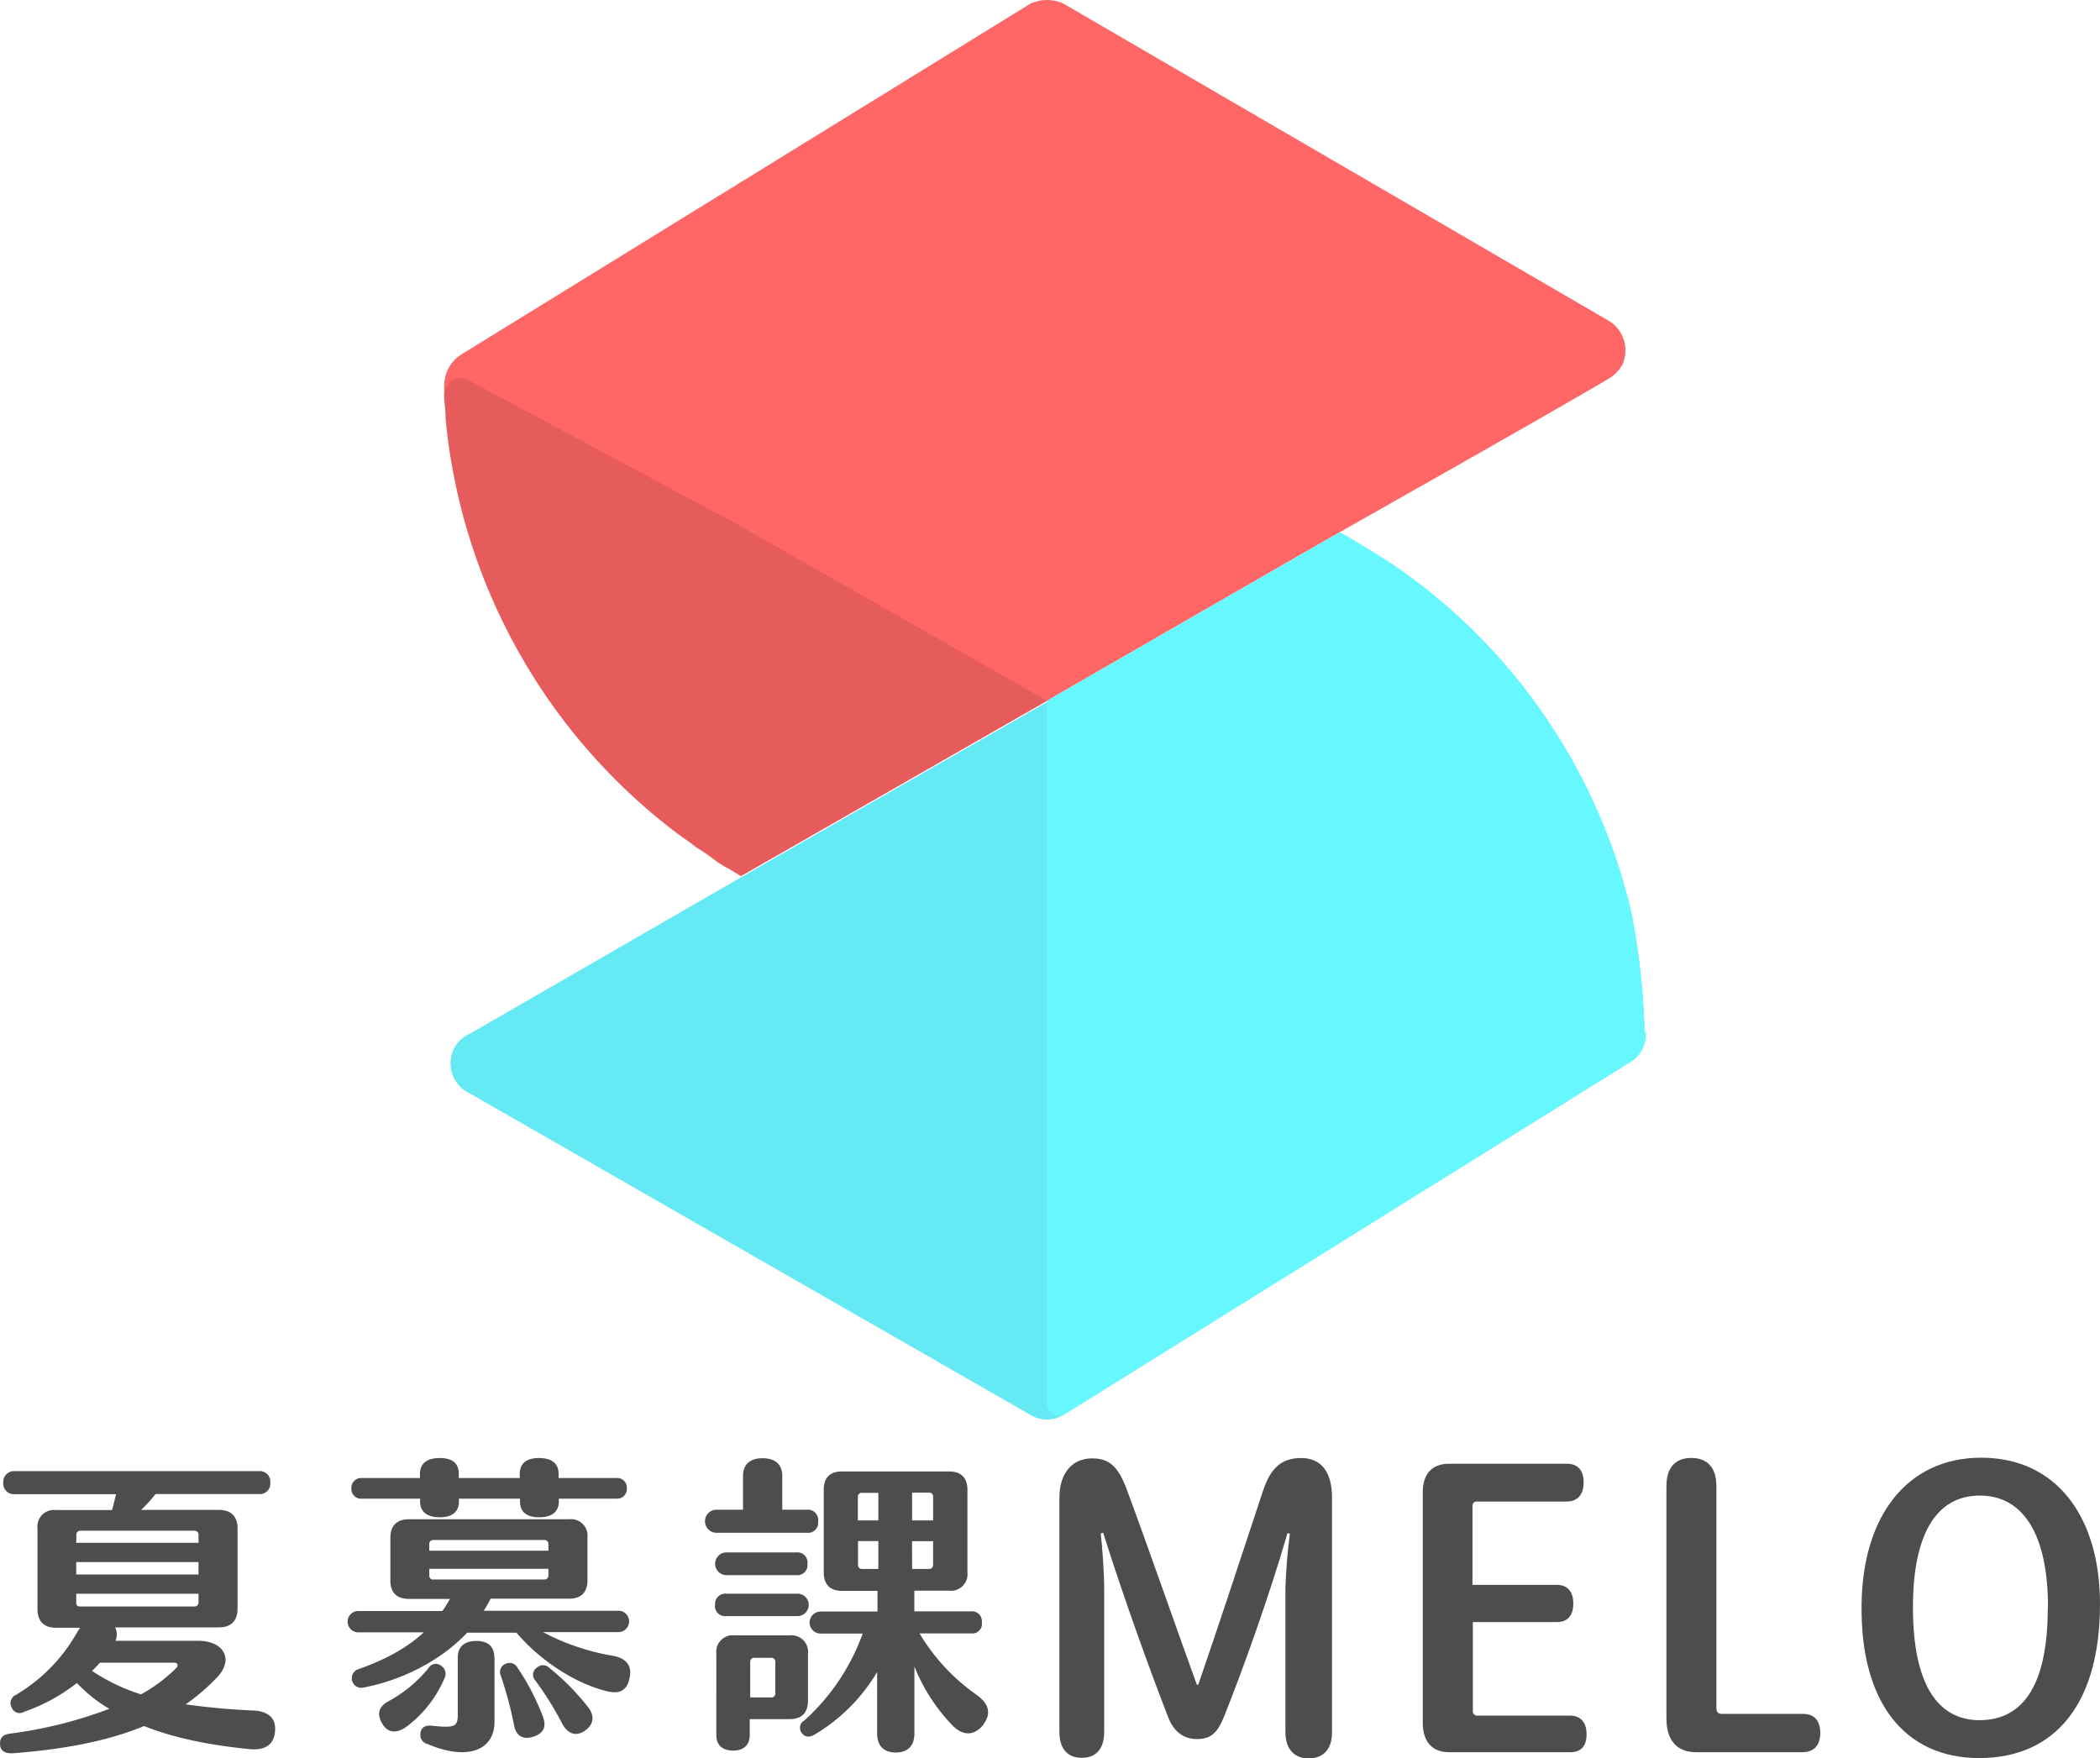 <svg id="圖層_1" data-name="圖層 1" xmlns="http://www.w3.org/2000/svg" viewBox="0 0 438.05 366.82"><defs><style>.cls-1{fill:#f66;}.cls-2{fill:#64e9f5;}.cls-3{fill:#e65c5c;}.cls-4{fill:#66f7ff;}.cls-5{fill:#4d4d4d;}</style></defs><title>logo-01</title><g id="圖層_1-2" data-name="圖層 1-2"><path class="cls-1" d="M340.67,88.14c-13.91,8.18-42,24-55.91,31.91-15.28,8.73-61.1,35.18-61.1,35.18l-63.82,36.55h0l-2.72-1.64a18.37,18.37,0,0,1-3-1.91c-1.09-.82-1.91-1.36-2.73-1.91a11.62,11.62,0,0,1-1.91-1.36A122.11,122.11,0,0,1,98.21,94.41,7.27,7.27,0,0,0,97.93,92V89.5a7.67,7.67,0,0,1,3.55-6.5L220.12,9.86a8.1,8.1,0,0,1,7.09,0l113.46,66a7.18,7.18,0,0,1,3,9.27A8,8,0,0,1,340.67,88.14Z" transform="translate(-5.27 -9.04)"/><path class="cls-2" d="M348.58,224.51v.27a6.79,6.79,0,0,1-3.55,6L227.21,304.14a6.63,6.63,0,0,1-7.09,0l-117-67.09a6.89,6.89,0,0,1-3.27-9,6.36,6.36,0,0,1,3.27-3.27l56.73-32.73,63.82-36.55,61.1-35.18c3.81,2.18,7.36,4.37,11.18,6.82a121.11,121.11,0,0,1,49.64,72.55,149.86,149.86,0,0,1,2.72,24.54Z" transform="translate(-5.27 -9.04)"/><path class="cls-3" d="M223.66,155.23l-63.82,36.55h0l-2.72-1.64a18.37,18.37,0,0,1-3-1.91c-1.09-.82-1.91-1.36-2.73-1.91a11.62,11.62,0,0,1-1.91-1.36l-2.73-1.91A123,123,0,0,1,98.21,96.32v-.54c0-1.37-.28-2.73-.28-4.1a3.83,3.83,0,0,1,3.28-3.81,4,4,0,0,1,1.9.54l56.46,30.27Z" transform="translate(-5.27 -9.04)"/><path class="cls-4" d="M348.58,224.78h0a6.79,6.79,0,0,1-3.55,6L227.21,304.14h0a2.61,2.61,0,0,1-3.27-1.09,1.62,1.62,0,0,1-.28-1.09V155.23l61.1-35.18c3.81,2.18,7.36,4.36,11.18,6.82a121.15,121.15,0,0,1,49.64,72.54A150.46,150.46,0,0,1,348.3,224Z" transform="translate(-5.27 -9.04)"/></g><path class="cls-5" d="M273.4,370.4v-30c.12-3.81.43-7.62.93-11.4l-.5-.14c-3.81,13.22-9.41,28.74-13.15,38.08-1.37,3.53-2.8,4.89-5.68,4.89s-5-1.58-6.18-4.89c-3.59-9.2-9.27-24.93-13.44-38.16l-.5.15c.29,2.37.72,8.33.72,11.42v30c0,3.45-1.65,5.39-4.67,5.39s-4.67-1.94-4.67-5.39V321.46c0-5,2.58-8.19,6.82-8.19,3.74,0,5.54,1.87,7.33,6.76,4.24,11.42,10.57,29.6,14.52,40.46h.29c3.81-11,9.34-27.82,13.51-40.46,1.58-4.68,3.74-6.83,8-6.83s6.39,3.09,6.39,8.19v49.09c0,3.52-1.87,5.38-4.89,5.38S273.4,373.85,273.4,370.4Z" transform="translate(-5.27 -9.04)"/><path class="cls-5" d="M332.77,374.57H307.59c-3.52,0-5.54-2.15-5.54-6.18v-48c0-3.89,1.94-6,5.54-6h24.5c2.23,0,3.52,1.29,3.52,3.88s-1.29,4-3.52,4H313.22a.85.85,0,0,0-.8.88s0,0,0,.06v16.45H330c2.15,0,3.45,1.3,3.45,3.88s-1.23,3.88-3.45,3.88H312.5V366a.88.88,0,0,0,.79.93h19.48c2.16,0,3.45,1.37,3.45,3.88S335.07,374.57,332.77,374.57Z" transform="translate(-5.27 -9.04)"/><path class="cls-5" d="M381.19,374.57H359.06c-3.95,0-6.18-2.44-6.18-7V319c0-3.81,1.87-5.82,5.17-5.82s5.25,1.94,5.25,5.82v46.35c0,.79.36,1.22,1.08,1.22h17c2.3,0,3.59,1.37,3.59,4S383.59,374.57,381.19,374.57Z" transform="translate(-5.27 -9.04)"/><path class="cls-5" d="M393.59,343.67c.21-18.33,9.49-30.54,24.94-30.54,15.73,0,24.79,12.36,24.79,30.54,0,20.41-9.06,32.12-25.22,32.12C402.53,375.79,393.26,364.08,393.59,343.67Zm38.88.65c0-15.1-5.1-23.29-14.23-23.29s-13.94,8.19-13.94,23.29c0,15.52,4.81,23.57,13.94,23.57q14.19-.11,14.19-23.57Z" transform="translate(-5.27 -9.04)"/><path class="cls-5" d="M62.63,370.33c-.28,2.88-2.3,3.88-5.39,3.59-7-.71-14.87-2-21.92-4.81-7.11,2.95-16,4.81-27.38,5.68-1.65.07-2.58-.51-2.66-1.8s.44-2.08,2.09-2.3a91.25,91.25,0,0,0,20.7-5.17,30.89,30.89,0,0,1-6.76-5.39,37.63,37.63,0,0,1-11,6,1.76,1.76,0,0,1-2.43-.54,1.91,1.91,0,0,1-.16-.32,1.87,1.87,0,0,1,.66-2.56l.2-.1A35.31,35.31,0,0,0,21.3,349.67,11.11,11.11,0,0,1,22,348.6h-5.1c-2.45,0-3.81-1.37-3.81-3.88V327.86a3.45,3.45,0,0,1,3.05-3.81,3.22,3.22,0,0,1,.76,0H28.63c.36-1.15.58-2.3.86-3.31H8.39a2.23,2.23,0,0,1-2.44-2,2.81,2.81,0,0,1,0-.41A2.26,2.26,0,0,1,8,315.93H59.28a2.19,2.19,0,0,1,2.37,2,1.87,1.87,0,0,1,0,.41,2.16,2.16,0,0,1-1.93,2.37,1.62,1.62,0,0,1-.44,0H37.7a26.92,26.92,0,0,1-3,3.31H50.94c2.51,0,3.88,1.37,3.88,3.81v16.82c0,2.51-1.37,3.88-3.88,3.88H29.29a3.42,3.42,0,0,1,.07,2.8H46.61c5.46,0,7.54,4,3.81,7.76A42.71,42.71,0,0,1,44,364.58a142.62,142.62,0,0,0,14.44,1.3C61.55,366.16,62.92,367.74,62.63,370.33ZM21.17,330.88H46.68v-1.73a.81.81,0,0,0-.79-.79H22a.8.8,0,0,0-.79.79Zm0,6.61H46.68V334.9H21.17Zm.79,6.68H45.89a.81.81,0,0,0,.79-.79v-1.87H21.17v1.87a.71.71,0,0,0,.62.79ZM34.68,362.5a32.61,32.61,0,0,0,7.4-5.54c.43-.5.22-1.07-.43-1.07H26.13c-.51.57-1.08,1.15-1.66,1.72a40.17,40.17,0,0,0,10.21,4.89Z" transform="translate(-5.27 -9.04)"/><path class="cls-5" d="M136.57,359.19c-.5,2.52-2.15,3.31-4.67,2.66-6.83-1.65-14.16-6.61-18.9-12.22H102.72c-5.89,6.26-14.37,10.14-21.91,11.5a2,2,0,0,1-1-3.81c6-2.08,10.42-4.6,13.87-7.76H80.16a2.23,2.23,0,1,1-.3-4.45H97.55c.57-.79,1.08-1.66,1.58-2.52H90.58c-2.52,0-3.88-1.29-3.88-3.81v-9c0-2.45,1.36-3.81,3.88-3.81H124a3.45,3.45,0,0,1,3.81,3,4.82,4.82,0,0,1,0,.76v9c0,2.52-1.37,3.81-3.81,3.81H107.61a28.32,28.32,0,0,1-1.44,2.52h28.25a2.23,2.23,0,0,1,0,4.45H118.53a47.87,47.87,0,0,0,14.95,5C136.21,355.17,137.15,356.82,136.57,359.19Zm-58-39.6a2.05,2.05,0,0,1,1.87-2.22H92.87v-.87c0-2.15,1.44-3.3,4.1-3.3s4,1.08,4,3.3v.87h12.72v-.87c0-2.15,1.37-3.3,4-3.3s4.1,1.08,4.1,3.3v.87h12.07a2,2,0,0,1,2.16,1.82,2.67,2.67,0,0,1,0,.4,2,2,0,0,1-1.91,2.09H121.84v.57c0,2.16-1.44,3.31-4.1,3.31s-4-1.15-4-3.31v-.57H101v.57c0,2.16-1.37,3.31-4,3.31s-4.1-1.15-4.1-3.31v-.57H80.73a2,2,0,0,1-2.15-1.84,1,1,0,0,1,0-.25ZM98,359.12a24.75,24.75,0,0,1-7.76,10c-2,1.51-3.88,1.58-5.1-.29S84,365.24,86.19,364a28,28,0,0,0,8.48-7,1.75,1.75,0,0,1,2.41-.61l.17.11a2,2,0,0,1,.73,2.65Zm10.42-4.31v13.44c0,5.75-5.39,8.26-14,4.6a1.92,1.92,0,0,1-1.42-2.3l0-.15c.22-1.07,1.08-1.51,2.37-1.36,4.75.5,5.39.21,5.39-2.3V354.81c0-2.23,1.37-3.45,3.88-3.45s3.74,1.22,3.74,3.45ZM94.81,332.53h24.86v-1.44a.81.81,0,0,0-.79-.79H95.61a.8.8,0,0,0-.79.79Zm.79,6h23.28a.79.79,0,0,0,.79-.79h0V336.3H94.82v1.44a.8.8,0,0,0,.77.83h0ZM118.46,367c.87,2.15.29,3.59-1.87,4.31s-3.66-.07-4.09-2.37a78.13,78.13,0,0,0-2.8-10.42,1.81,1.81,0,0,1,1-2.37h0a1.87,1.87,0,0,1,2.52.79A49.41,49.41,0,0,1,118.46,367Zm9.35-2c1.58,1.87,1.36,3.81-.58,5.11s-3.66.57-4.81-1.73a65.17,65.17,0,0,0-5.54-8.84,1.76,1.76,0,0,1,.19-2.47l.17-.12a1.84,1.84,0,0,1,2.59,0A50.22,50.22,0,0,1,127.81,365Z" transform="translate(-5.27 -9.04)"/><path class="cls-5" d="M154.58,328.79a2.41,2.41,0,0,1,0-4.81h5.68v-7c0-2.37,1.36-3.74,4.09-3.74s4.1,1.37,4.1,3.74v7h5.1a2.15,2.15,0,0,1,2.38,1.89,2,2,0,0,1,0,.55,2.12,2.12,0,0,1-1.83,2.37,2.44,2.44,0,0,1-.54,0Zm19.12,6.47a2.12,2.12,0,0,1-1.83,2.37,2.44,2.44,0,0,1-.54,0H156.81a2.37,2.37,0,0,1,0-4.74h14.52a2.11,2.11,0,0,1,2.37,1.84A1.57,1.57,0,0,1,173.7,335.26Zm-19.26,8.55a2.12,2.12,0,0,1,1.9-2.31,2.48,2.48,0,0,1,.47,0h14.66a2.34,2.34,0,1,1,.31,4.67h-15a2.12,2.12,0,0,1-2.37-1.84A2.35,2.35,0,0,1,154.44,343.81ZM170,367.67h-8.34V371c0,2-1.22,3.23-3.45,3.23s-3.52-1.15-3.52-3.23V354a3.46,3.46,0,0,1,3-3.81,3.22,3.22,0,0,1,.76,0H170a3.44,3.44,0,0,1,3.81,3.05,3.22,3.22,0,0,1,0,.76v9.84c0,2.54-1.37,3.83-3.81,3.83Zm-3-12a.8.8,0,0,0-.79-.79h-3.66a.79.79,0,0,0-.79.79h0v7.47h4.45a.79.79,0,0,0,.79-.79h0Zm43.41,13.15c-1.87,2.3-4.17,2.45-6.4.22a38.06,38.06,0,0,1-8-12.36v14c0,2.52-1.37,3.95-3.89,3.95s-3.88-1.43-3.88-3.95V357.83a37.33,37.33,0,0,1-13.08,13.08c-1.15.64-2,.5-2.65-.36a1.76,1.76,0,0,1,.32-2.47L173,368a44.8,44.8,0,0,0,12.22-18.18h-8.77a2.3,2.3,0,1,1,0-4.6h11.86v-4.31h-7.4c-2.51,0-3.81-1.37-3.81-3.81V319.81c0-2.52,1.3-3.81,3.81-3.81h22.35c2.45,0,3.81,1.29,3.81,3.81v17.25a3.45,3.45,0,0,1-3,3.81,3.22,3.22,0,0,1-.76,0H196v4.31h11.78a2.08,2.08,0,0,1,2.3,1.83,1.85,1.85,0,0,1,0,.47,2,2,0,0,1-1.76,2.3,2.44,2.44,0,0,1-.54,0H197.08a41.76,41.76,0,0,0,11.86,12.79c2.63,1.87,3.2,3.95,1.41,6.25Zm-26.16-42.61h4.24v-5.75H185a.81.81,0,0,0-.79.79v5Zm.79,10.13h3.45v-5.82h-4.24v5a.8.8,0,0,0,.77.82Zm10.49-10.13h4.39v-5a.8.8,0,0,0-.79-.79h-3.6Zm0,10.13h3.59a.8.8,0,0,0,.79-.79v-5h-4.39Z" transform="translate(-5.27 -9.04)"/></svg>